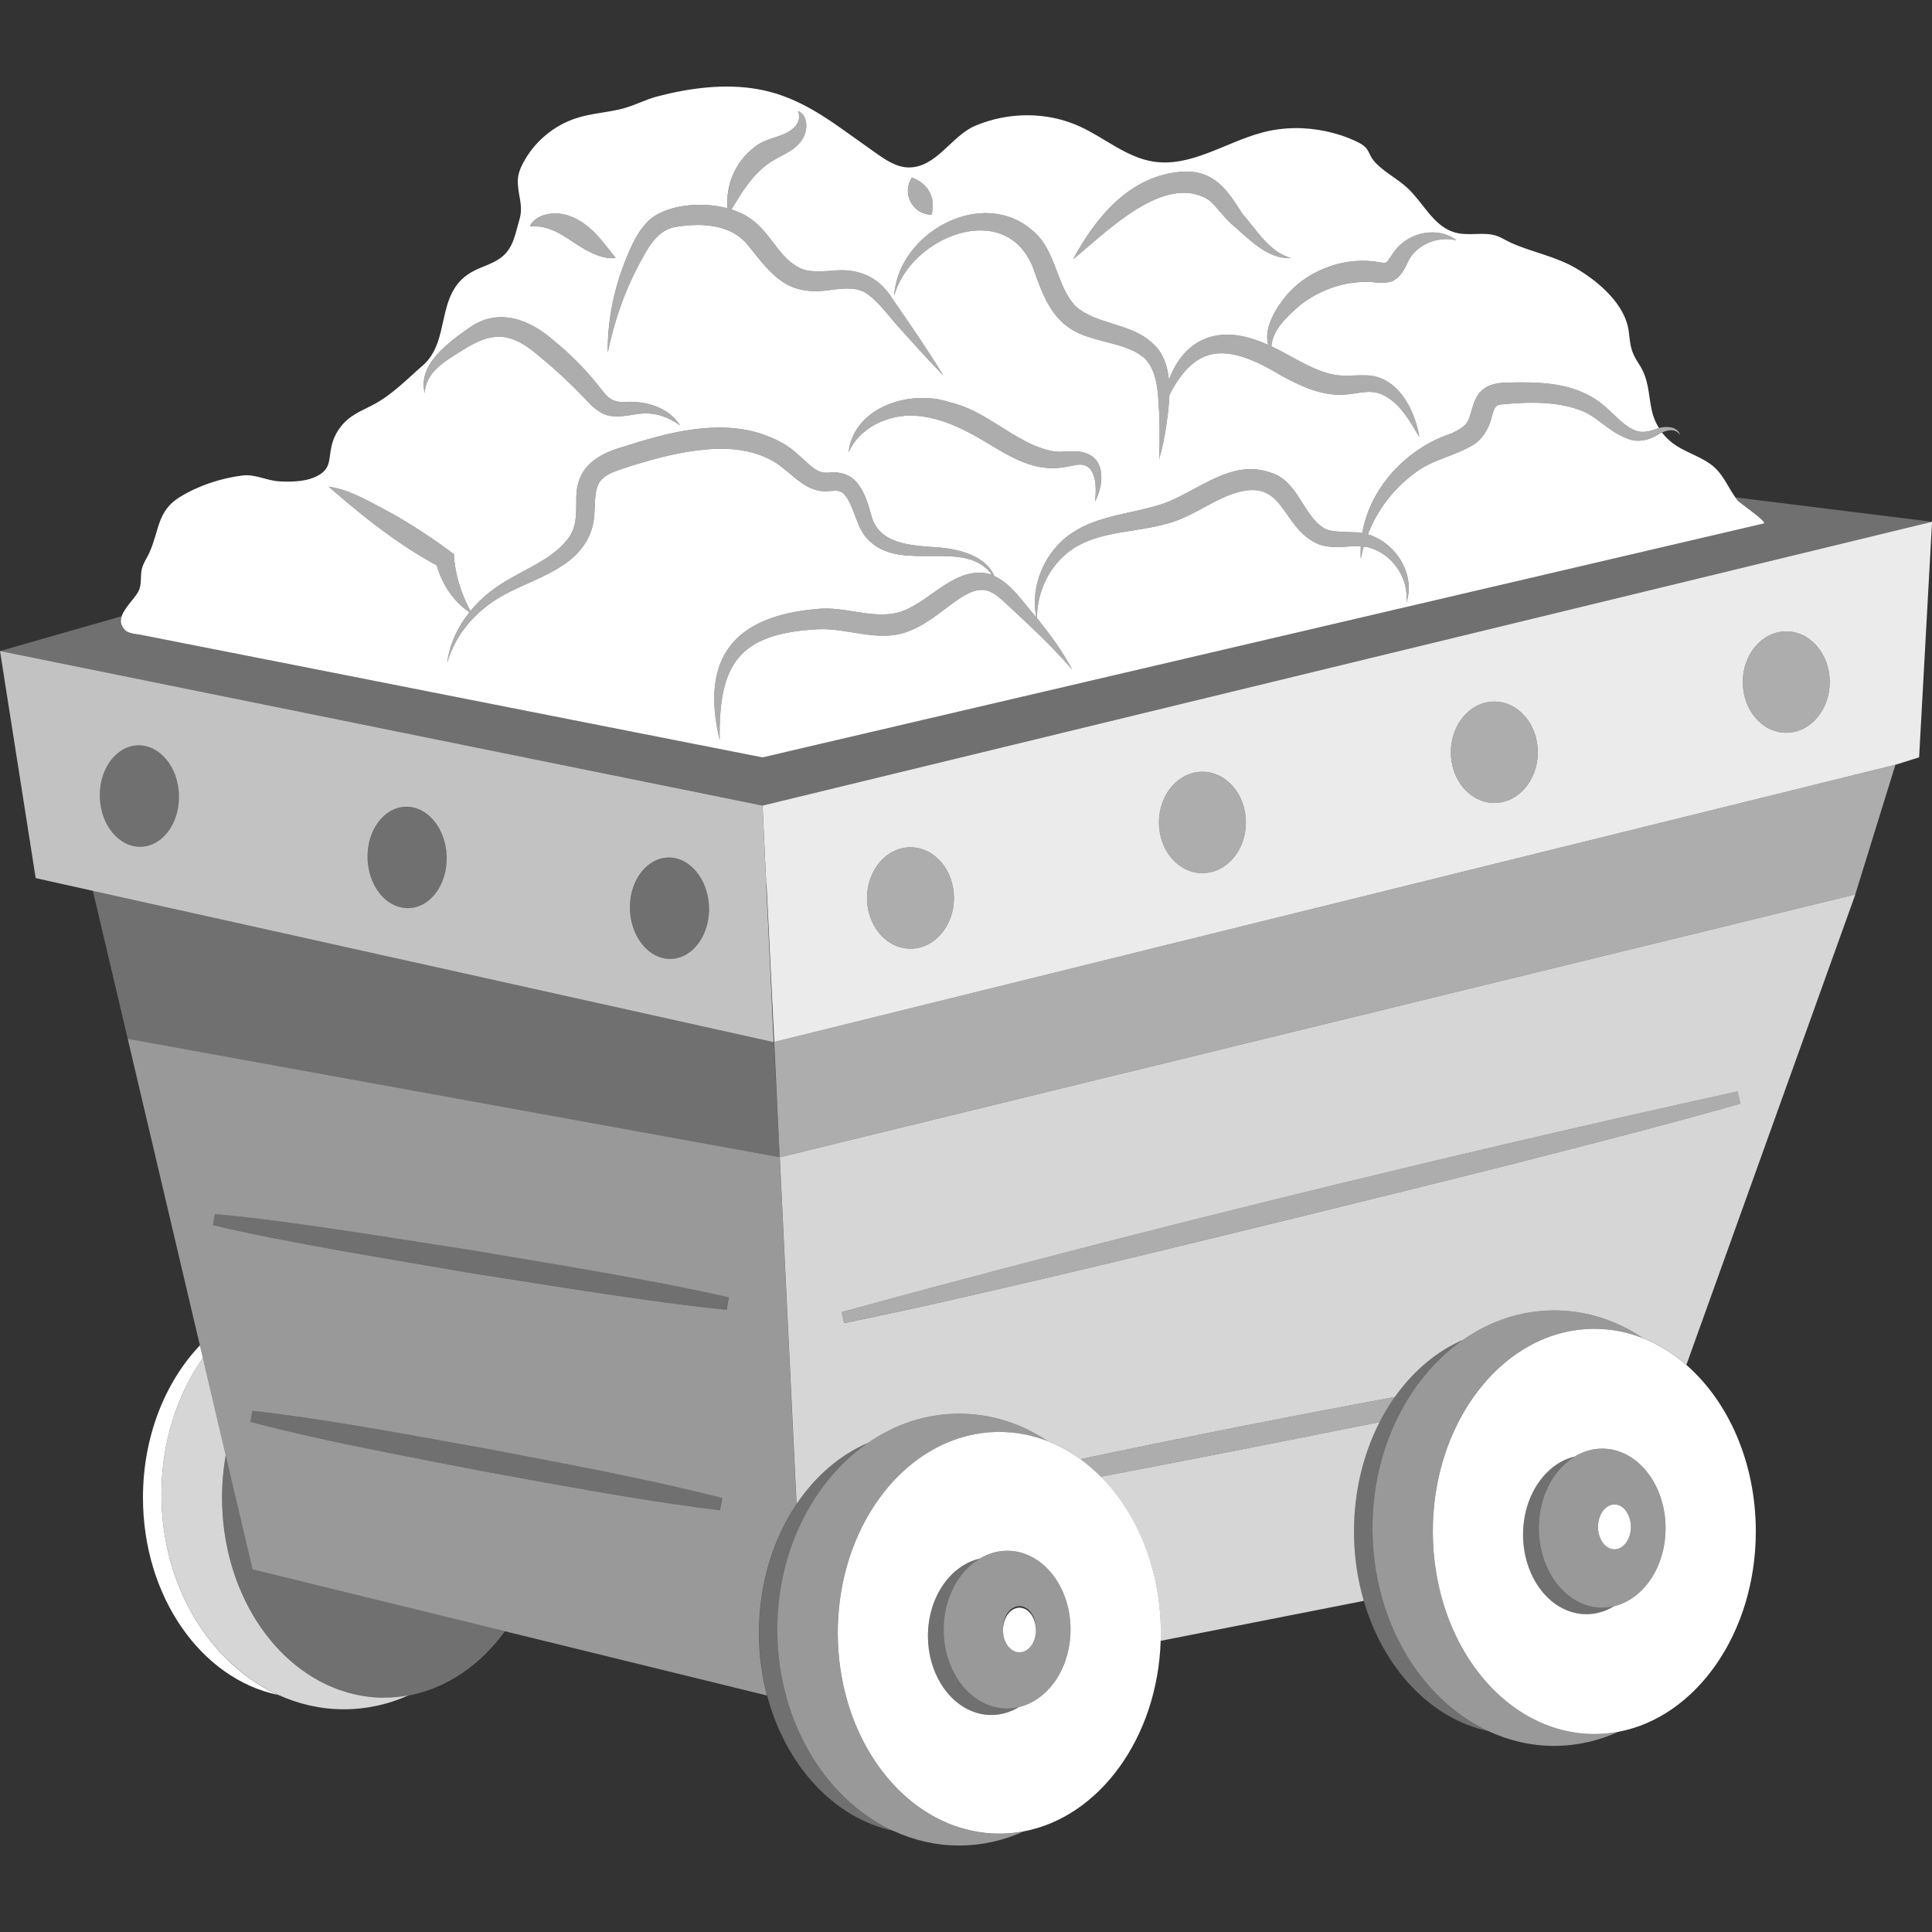 <svg viewBox="0 0 300 300" xmlns="http://www.w3.org/2000/svg"><rect x="0" y="0" width="300" height="300" fill="#333333" stroke="none"/><g fill="#fff"><path d="m 25.07 232.04 c 0 -8.04 2.41 -15.42 6.43 -21.18 l -.46 -1.95 c -5.41 5.7 -8.84 14.17 -8.84 23.64 0 15.39 9.06 28.15 20.96 30.63 -10.58 -4.84 -18.09 -16.95 -18.09 -31.13 z"/><path d="m 59.66 263.62 c -2.12 0 -4.18 -.33 -6.14 -.94 -10.94 -3.38 -19.04 -15.59 -19.04 -30.14 0 -2.26 .2 -4.46 .57 -6.59 l -3.55 -15.1 c -4.01 5.76 -6.43 13.14 -6.43 21.18 0 14.18 7.51 26.29 18.09 31.13 3.18 1.45 6.63 2.26 10.24 2.26 3.53 0 6.91 -.77 10.03 -2.16 -1.23 .23 -2.49 .35 -3.77 .35 z" opacity=".8"/><path d="m 75.69 252.63 l -7.88 -1.93 -28.57 -7 -4.18 -17.74 c -.37 2.12 -.57 4.33 -.57 6.59 0 14.55 8.1 26.75 19.04 30.14 1.97 .61 4.02 .94 6.14 .94 1.28 0 2.54 -.12 3.77 -.35 5.91 -1.1 11.15 -4.73 14.97 -9.98 l -2.71 -.67 z" opacity=".3"/><path d="m 121.09 179.69 l 2.6 53.86 c 2.9 -4.31 6.72 -7.63 11.09 -9.5 4.16 -2.87 8.99 -4.53 14.15 -4.53 5.01 0 9.7 1.55 13.77 4.27 1.78 .69 3.48 1.64 5.06 2.79 16.14 -3.4 32.59 -6.65 48.83 -9.66 2.83 -4 6.47 -7.09 10.59 -8.87 4.16 -2.9 8.99 -4.57 14.16 -4.57 5 0 9.69 1.56 13.76 4.3 2.44 .96 4.71 2.38 6.76 4.16 l 26.24 -73.06 -167 40.81 z m 114.53 .87 c -17.31 4.38 -52.2 12.94 -69.58 17.05 -11.62 2.72 -23.25 5.46 -34.96 7.84 l -.41 -1.7 c 44.57 -12.24 93.98 -24.32 139.12 -34.27 l .46 1.89 c -11.49 3.26 -23.06 6.23 -34.63 9.19 z" opacity=".8"/><path d="m 210.25 237.8 c 0 3.79 .54 7.42 1.52 10.78 l -31.56 6.21 c .02 -.42 .03 -.83 .03 -1.24 0 -9.8 -3.63 -18.53 -9.31 -24.25 12.5 -2.38 30.21 -5.85 43.3 -8.48 -2.51 4.9 -3.98 10.72 -3.98 16.98 z" opacity=".8"/><path d="m 123.67 233.59 l -2.59 -53.9 -101.25 -18.39 11.21 47.61 .46 1.95 3.55 15.1 4.18 17.74 28.57 7 7.88 1.93 2.71 .67 40.71 9.98 c -.81 -3.06 -1.25 -6.33 -1.25 -9.73 0 -7.59 2.18 -14.55 5.81 -19.96 z m -11.89 .92 c -9.06 -1.11 -18.04 -2.66 -27.02 -4.28 -1.04 -.19 -2.08 -.38 -3.12 -.57 -2.16 -.39 -4.32 -.79 -6.48 -1.18 -.96 -.19 -1.93 -.37 -2.89 -.56 -.74 -.14 -1.48 -.29 -2.22 -.43 -1.03 -.2 -2.07 -.4 -3.1 -.6 -4.54 -.88 -9.07 -1.77 -13.59 -2.72 -.47 -.1 -.94 -.2 -1.41 -.3 -4.38 -.94 -8.74 -1.95 -13.08 -3.09 l .32 -1.72 c 5.47 .62 10.9 1.44 16.32 2.34 .16 .03 .31 .05 .47 .08 2.62 .44 5.24 .89 7.85 1.36 1.39 .25 2.79 .5 4.18 .75 1.21 .22 2.43 .44 3.64 .66 1.39 .25 2.78 .5 4.18 .75 1.81 .35 3.63 .69 5.44 1.04 l 3.12 .6 c 9.29 1.78 18.57 3.64 27.76 5.96 l -.36 1.91 z m 1.05 -31.14 c -11.62 -1.13 -28.32 -3.92 -40.02 -5.74 -11.72 -2.05 -28.32 -4.66 -39.75 -7.4 l .28 -1.72 c 11.64 1.03 28.33 3.86 40.04 5.64 11.72 2.01 28.32 4.65 39.77 7.3 l -.31 1.92 z" opacity=".5"/><path d="m 121.08 179.62 l -.91 -17.81 h -.02 l -105.73 -23.49 5.41 22.98 101.25 18.39 z" opacity=".3"/><path d="m 119.85 155.66 l -.87 -18.32 -.58 -12.25 -118.4 -24 5.54 35.26 8.8 1.96 .07 .02 105.72 23.49 -.29 -6.15 z m -97.94 -24.18 c -3.39 .11 -6.26 -3.32 -6.4 -7.67 s 2.49 -7.96 5.88 -8.07 6.26 3.32 6.4 7.67 -2.49 7.96 -5.88 8.07 z m 47.31 3.49 c -.45 2.62 -1.93 4.75 -3.89 5.62 -.58 .26 -1.2 .41 -1.85 .43 -1.3 .04 -2.52 -.44 -3.54 -1.28 -1.43 -1.19 -2.46 -3.1 -2.77 -5.35 -.05 -.34 -.08 -.69 -.09 -1.04 -.14 -4.35 2.49 -7.96 5.88 -8.07 s 6.26 3.32 6.4 7.67 c .02 .7 -.03 1.37 -.14 2.01 z m 38.51 12.35 c -.98 .95 -2.18 1.54 -3.51 1.58 -1.99 .07 -3.79 -1.09 -4.97 -2.93 -.84 -1.3 -1.37 -2.94 -1.43 -4.74 -.06 -1.81 .37 -3.5 1.13 -4.85 1.06 -1.89 2.78 -3.15 4.75 -3.22 2.25 -.07 4.26 1.42 5.41 3.7 .58 1.15 .94 2.51 .99 3.97 .09 2.64 -.86 5.01 -2.37 6.49 z" opacity=".7"/><path d="m 300 81.02 l -181.59 44.07 -118.41 -24 18.91 -5.41 c -.25 .75 -.17 1.5 .59 2.22 .54 .51 1.83 .56 2.57 .71 1.95 .39 3.91 .77 5.87 1.16 6.18 1.21 12.36 2.43 18.54 3.65 15.52 3.06 31.04 6.13 46.56 9.19 8.45 1.67 16.9 3.33 25.37 5 .05 -.01 155.45 -36.32 155.47 -36.32 .72 -.16 -3.76 -3.22 -4.05 -3.57 -.13 -.16 -.24 -.33 -.36 -.49 l 30.54 3.79 z" opacity=".3"/><path d="m 109.12 136.87 c -1.14 -2.28 -3.16 -3.77 -5.41 -3.7 -1.98 .07 -3.69 1.32 -4.75 3.22 -.76 1.36 -1.19 3.04 -1.13 4.85 .06 1.8 .59 3.44 1.43 4.74 1.18 1.84 2.98 2.99 4.97 2.93 1.33 -.04 2.54 -.63 3.51 -1.58 1.51 -1.48 2.46 -3.84 2.37 -6.49 -.05 -1.46 -.41 -2.81 -.99 -3.97 z" opacity=".3"/><path d="m 62.97 125.29 c -3.39 .11 -6.02 3.72 -5.88 8.07 .01 .35 .05 .7 .09 1.04 .31 2.24 1.34 4.16 2.77 5.35 1.02 .85 2.24 1.33 3.54 1.28 .65 -.02 1.27 -.17 1.85 -.43 1.97 -.88 3.44 -3 3.89 -5.62 .11 -.65 .17 -1.32 .14 -2.01 -.14 -4.35 -3.01 -7.78 -6.4 -7.67 z" opacity=".3"/><path d="m 21.92 131.48 c 3.39 -.11 6.02 -3.72 5.88 -8.07 s -3.01 -7.78 -6.4 -7.67 -6.02 3.72 -5.88 8.07 3.01 7.78 6.4 7.67 z" opacity=".3"/><path d="m 120.81 174.15 l .27 5.54 167.01 -40.81 6.23 -20.13 -174.1 43.04 z" opacity=".6"/><path d="m 300 81.02 l -181.59 44.07 .58 12.25 h .04 l 1.06 21.78 h .01 l .13 2.67 174.1 -43.04 3.67 -1.15 2.01 -36.59 z m -22.63 17.02 c 3.73 0 6.75 3.52 6.75 7.87 s -3.02 7.87 -6.75 7.87 -6.75 -3.52 -6.75 -7.87 3.02 -7.87 6.75 -7.87 z m -45.33 10.9 c 3.73 0 6.75 3.52 6.75 7.87 s -3.02 7.87 -6.75 7.87 -6.75 -3.52 -6.75 -7.87 3.02 -7.87 6.75 -7.87 z m -45.33 10.9 c 3.73 0 6.75 3.52 6.75 7.87 s -3.02 7.87 -6.75 7.87 -6.75 -3.52 -6.75 -7.87 3.02 -7.87 6.75 -7.87 z m -45.33 11.73 c 3.73 0 6.75 3.52 6.75 7.87 s -3.02 7.87 -6.75 7.87 -6.75 -3.52 -6.75 -7.87 3.02 -7.87 6.75 -7.87 z" opacity=".9"/><ellipse cx="141.38" cy="139.44" opacity=".6" rx="6.75" ry="7.87"/><ellipse cx="186.71" cy="127.71" opacity=".6" rx="6.75" ry="7.87"/><ellipse cx="232.04" cy="116.81" opacity=".6" rx="6.75" ry="7.87"/><ellipse cx="277.37" cy="105.91" opacity=".6" rx="6.75" ry="7.87"/><path d="m 33.33 188.5 l -.28 1.72 c 11.43 2.74 28.03 5.35 39.75 7.4 11.71 1.82 28.4 4.61 40.02 5.74 l .31 -1.92 c -11.44 -2.64 -28.05 -5.28 -39.77 -7.3 -11.71 -1.78 -28.4 -4.61 -40.04 -5.64 z" opacity=".3"/><path d="m 84.38 226.63 c -1.04 -.2 -2.08 -.4 -3.12 -.6 -1.81 -.35 -3.63 -.69 -5.44 -1.04 -1.39 -.25 -2.78 -.5 -4.18 -.75 -1.21 -.22 -2.43 -.44 -3.64 -.66 -1.39 -.25 -2.79 -.5 -4.18 -.75 -2.62 -.47 -5.23 -.92 -7.85 -1.36 -.16 -.03 -.31 -.05 -.47 -.08 -5.42 -.9 -10.85 -1.71 -16.32 -2.34 l -.32 1.72 c 4.34 1.14 8.7 2.15 13.08 3.09 .47 .1 .94 .2 1.41 .3 4.52 .96 9.06 1.85 13.59 2.72 1.03 .2 2.07 .4 3.1 .6 .74 .14 1.48 .29 2.22 .43 .96 .19 1.93 .37 2.89 .56 2.16 .39 4.32 .79 6.48 1.18 l 3.12 .57 c 8.97 1.62 17.96 3.17 27.02 4.28 l .36 -1.91 c -9.19 -2.32 -18.46 -4.17 -27.76 -5.96 z" opacity=".3"/><path d="m 130.66 203.75 l .42 1.69 c 11.71 -2.37 23.33 -5.11 34.96 -7.83 17.37 -4.12 52.27 -12.67 69.58 -17.05 11.57 -2.96 23.13 -5.93 34.63 -9.19 l -.46 -1.89 c -45.14 9.95 -94.55 22.02 -139.12 34.27 z" opacity=".6"/><path d="m 216.58 216.92 c -.86 1.22 -1.65 2.52 -2.35 3.9 -13.09 2.63 -30.8 6.1 -43.3 8.48 -1 -1.01 -2.06 -1.92 -3.18 -2.72 16.14 -3.4 32.59 -6.65 48.83 -9.66 z" opacity=".6"/><path d="m 122.29 264.05 c -1.01 -3.45 -1.57 -7.16 -1.57 -11.01 0 -5.54 1.14 -10.76 3.14 -15.37 l .03 -.06 c 2.47 -5.66 6.26 -10.37 10.89 -13.57 -4.36 1.87 -8.18 5.19 -11.08 9.5 l -.02 .04 c -3.63 5.41 -5.81 12.37 -5.81 19.96 0 3.4 .44 6.67 1.25 9.73 2.86 10.86 10.38 19.08 19.62 21.02 -7.68 -3.54 -13.73 -10.96 -16.45 -20.24 z" opacity=".3"/><path d="m 149.05 283.8 c -8.06 -2.51 -14.58 -9.88 -17.42 -19.46 -1 -3.36 -1.54 -7 -1.54 -10.79 0 -6.85 1.78 -13.19 4.79 -18.33 .33 -.56 .66 -1.1 1.02 -1.63 3.35 -4.99 7.92 -8.66 13.15 -10.29 1.96 -.61 4.01 -.94 6.12 -.94 2.62 0 5.15 .5 7.53 1.43 -4.07 -2.71 -8.77 -4.27 -13.77 -4.27 -5.16 0 -9.99 1.66 -14.16 4.53 -4.63 3.2 -8.41 7.91 -10.89 13.57 l -.03 .06 c -2 4.6 -3.14 9.82 -3.14 15.37 0 3.86 .56 7.56 1.57 11.01 2.72 9.28 8.77 16.7 16.45 20.24 3.16 1.46 6.6 2.27 10.2 2.27 3.52 0 6.89 -.77 9.99 -2.17 -1.23 .23 -2.48 .35 -3.76 .35 -2.11 0 -4.16 -.33 -6.12 -.94 z" opacity=".5"/><path d="m 170.94 229.3 c -1 -1.01 -2.06 -1.92 -3.18 -2.73 -1.59 -1.15 -3.28 -2.09 -5.06 -2.79 -2.38 -.93 -4.91 -1.43 -7.53 -1.43 -2.11 0 -4.16 .33 -6.12 .94 -5.23 1.63 -9.8 5.3 -13.15 10.29 -.35 .53 -.69 1.07 -1.02 1.63 -3.01 5.15 -4.79 11.48 -4.79 18.33 0 3.79 .55 7.43 1.54 10.79 2.84 9.58 9.35 16.95 17.42 19.46 1.96 .61 4.01 .94 6.12 .94 1.28 0 2.53 -.12 3.76 -.35 11.75 -2.19 20.82 -14.52 21.3 -29.6 .01 -.41 .03 -.82 .03 -1.24 0 -9.79 -3.63 -18.53 -9.31 -24.25 z m -5.44 28.38 c -1.25 3.78 -3.97 6.61 -7.28 7.39 -1.3 .78 -2.74 1.23 -4.28 1.23 -3.18 0 -6.01 -1.89 -7.81 -4.81 -1.27 -2.06 -2.04 -4.64 -2.04 -7.44 0 -5.98 3.45 -10.96 8.02 -12.02 1.3 -.78 2.74 -1.23 4.28 -1.23 5.44 0 9.84 5.48 9.84 12.24 0 1.64 -.26 3.21 -.74 4.64 z"/><path d="m 156.39 265.28 c -3.01 0 -5.7 -1.69 -7.51 -4.34 -1.45 -2.13 -2.33 -4.89 -2.33 -7.91 0 -4.85 2.28 -9.03 5.57 -11.01 -4.56 1.07 -8.02 6.04 -8.02 12.02 0 2.8 .76 5.37 2.04 7.44 1.8 2.92 4.62 4.81 7.81 4.81 1.54 0 2.98 -.45 4.28 -1.23 -.59 .14 -1.2 .22 -1.83 .22 z" opacity=".3"/><path d="m 156.39 240.8 c -1.54 0 -2.98 .45 -4.28 1.23 -3.29 1.98 -5.57 6.16 -5.57 11.01 0 3.02 .88 5.77 2.33 7.91 1.81 2.65 4.5 4.34 7.51 4.34 .63 0 1.23 -.08 1.83 -.22 3.31 -.77 6.03 -3.6 7.28 -7.39 .47 -1.43 .74 -3 .74 -4.64 0 -6.76 -4.41 -12.24 -9.84 -12.24 z m 1.91 8.6 c 1.41 0 2.55 1.55 2.55 3.46 s -1.14 3.46 -2.55 3.46 -2.55 -1.55 -2.55 -3.46 1.14 -3.46 2.55 -3.46 z" opacity=".5"/><ellipse cx="158.3" cy="253.1" rx="2.55" ry="3.46"/><path d="m 231.13 268.81 c -8.97 -1.9 -16.32 -9.76 -19.36 -20.23 -.98 -3.36 -1.52 -6.99 -1.52 -10.78 0 -6.26 1.47 -12.08 3.98 -16.98 .7 -1.38 1.49 -2.68 2.35 -3.9 2.83 -4 6.47 -7.09 10.59 -8.87 -3.11 2.17 -5.84 5.03 -8.05 8.4 -.79 1.21 -1.51 2.48 -2.16 3.82 -2.44 5 -3.84 10.81 -3.84 17.02 0 3.75 .52 7.36 1.46 10.74 2.66 9.53 8.77 17.16 16.55 20.78 z" opacity=".3"/><path d="m 247.56 269.26 c 1.28 0 2.53 -.12 3.76 -.35 -3.11 1.41 -6.47 2.19 -9.99 2.19 -3.6 0 -7.04 -.82 -10.2 -2.29 -7.78 -3.62 -13.89 -11.25 -16.55 -20.78 -.94 -3.38 -1.46 -6.99 -1.46 -10.74 0 -6.21 1.4 -12.02 3.84 -17.02 .65 -1.34 1.37 -2.61 2.16 -3.82 2.21 -3.37 4.94 -6.23 8.05 -8.4 4.16 -2.9 8.99 -4.57 14.16 -4.57 5 0 9.69 1.56 13.76 4.3 -2.37 -.94 -4.9 -1.44 -7.53 -1.44 -2.11 0 -4.15 .33 -6.11 .94 -3.99 1.26 -7.6 3.71 -10.57 7.04 -1 1.12 -1.93 2.34 -2.78 3.65 -3.51 5.41 -5.61 12.31 -5.61 19.83 0 2.94 .33 5.79 .93 8.49 2.41 10.82 9.31 19.28 18.03 22.02 1.96 .62 4 .95 6.11 .95 z" opacity=".5"/><path d="m 261.85 211.94 c -2.05 -1.78 -4.32 -3.2 -6.76 -4.16 -2.37 -.94 -4.9 -1.44 -7.53 -1.44 -2.11 0 -4.15 .33 -6.11 .94 -3.99 1.26 -7.6 3.71 -10.57 7.04 -1 1.12 -1.93 2.34 -2.78 3.65 -3.51 5.41 -5.61 12.31 -5.61 19.83 0 2.94 .33 5.79 .93 8.49 2.41 10.82 9.31 19.28 18.03 22.02 1.96 .62 4 .95 6.11 .95 1.28 0 2.53 -.12 3.76 -.35 12.07 -2.28 21.32 -15.34 21.32 -31.11 0 -10.72 -4.27 -20.18 -10.79 -25.86 z m -11.23 37.47 c -1.3 .79 -2.75 1.24 -4.28 1.24 -3.94 0 -7.34 -2.91 -8.91 -7.11 -.59 -1.59 -.93 -3.36 -.93 -5.23 0 -6.04 3.45 -11.06 8.01 -12.13 1.3 -.79 2.74 -1.24 4.28 -1.24 2.76 0 5.26 1.43 7.05 3.74 1.72 2.22 2.79 5.26 2.79 8.61 0 6.03 -3.45 11.05 -8.01 12.12 z"/><path d="m 250.62 249.41 c -1.3 .79 -2.75 1.24 -4.28 1.24 -3.94 0 -7.34 -2.91 -8.91 -7.11 -.59 -1.59 -.93 -3.36 -.93 -5.23 0 -6.04 3.45 -11.06 8.01 -12.13 -3.29 2 -5.56 6.21 -5.56 11.11 0 2.07 .41 4.01 1.13 5.73 1.64 3.93 4.92 6.62 8.71 6.62 .62 0 1.23 -.09 1.83 -.23 z" opacity=".3"/><path d="m 255.84 228.68 c -1.79 -2.31 -4.29 -3.74 -7.05 -3.74 -1.54 0 -2.98 .45 -4.28 1.24 -3.29 2 -5.56 6.21 -5.56 11.11 0 2.07 .41 4.01 1.13 5.73 1.64 3.93 4.92 6.62 8.71 6.62 .62 0 1.23 -.09 1.83 -.23 4.56 -1.07 8.01 -6.09 8.01 -12.12 0 -3.35 -1.07 -6.39 -2.79 -8.61 z m -4.19 11.64 c -.29 .17 -.62 .26 -.95 .26 -1.42 0 -2.56 -1.56 -2.56 -3.48 0 -1.93 1.14 -3.49 2.56 -3.49 1.17 0 2.15 1.08 2.45 2.55 .06 .3 .1 .61 .1 .94 0 1.46 -.66 2.71 -1.6 3.22 z" opacity=".5"/><path d="m 253.25 237.1 c 0 1.46 -.66 2.71 -1.6 3.22 -.29 .17 -.62 .26 -.95 .26 -1.42 0 -2.56 -1.56 -2.56 -3.48 0 -1.93 1.14 -3.49 2.56 -3.49 1.17 0 2.15 1.08 2.45 2.55 .06 .3 .1 .61 .1 .94 z"/><path d="m 269.82 77.72 c -.13 -.16 -.24 -.33 -.36 -.49 -1.26 -1.76 -1.95 -3.8 -3.88 -5.18 -1.81 -1.29 -4.05 -1.89 -5.84 -3.23 -.63 -.47 -1.19 -1.04 -1.67 -1.66 -.22 .09 -.43 .2 -.62 .32 -1.2 .81 -2.98 1.25 -4.44 .74 -3.03 -1.03 -4.87 -3.38 -7.09 -4.3 -3.87 -1.71 -8.91 -1.52 -13.12 -1.09 -.85 .3 -.85 .99 -1.19 1.98 -.28 1.46 -1.44 3.46 -2.84 4.26 -1.48 .9 -3.03 1.45 -4.55 2.04 -1.63 .63 -3.22 1.29 -4.65 2.44 -3.15 2.32 -5.68 5.59 -7.17 9.42 4.3 1.28 7.44 6.15 6 10.57 .35 -4.04 -2.41 -7.71 -6.08 -8.59 -.19 -.04 -.38 -.05 -.56 -.07 -.18 .61 -.33 1.24 -.45 1.88 -.05 -.65 -.04 -1.29 -.01 -1.94 -2.07 -.13 -3.97 .52 -6.41 -.26 -6.43 -2.57 -5.06 -11.39 -14.5 -7.49 -2.92 1.23 -5.75 3.32 -8.97 4.18 -4.88 1.42 -9.55 1.14 -13.9 3.41 -4.03 2.19 -6.48 6.61 -6.51 11.31 .03 .03 .05 .05 .07 .08 1.99 2.48 3.91 5.07 5.39 7.89 -2.09 -2.4 -4.29 -4.63 -6.59 -6.79 l -3.45 -3.24 c -1.13 -1.06 -2.24 -2.04 -3.35 -2.25 -1.05 -.24 -2.27 .18 -3.48 .89 -2.68 1.64 -4.98 4.01 -8.08 5.29 -4.79 2.17 -9.77 -.4 -14.62 -.13 -12.21 .69 -15.32 5.37 -15.15 17.21 -3.03 -12.68 2.15 -19.22 15.02 -20.35 4.53 -.55 9.23 1.9 13.51 .27 4.37 -1.67 8.22 -7.08 13.5 -5.68 .1 .03 .18 .09 .28 .13 -4.07 -5.71 -13.69 -.47 -18.83 -5.1 -2.36 -1.87 -2.39 -5.5 -4.21 -7.54 -.73 -.58 -1.21 -.45 -2.28 -.4 -3.5 .42 -5.76 -2.79 -8.29 -4.4 -3.2 -2.01 -7.06 -2.4 -10.94 -2.05 -2.81 .25 -5.62 .88 -8.19 1.57 -2.07 .59 -4.5 1.27 -6.41 2.07 -.57 .27 -1.03 .57 -1.39 .92 -.21 .21 -.4 .43 -.53 .67 -.92 1.83 -.41 4.26 -.93 6.47 -.57 2.65 -2.47 4.88 -4.66 6.27 -2.96 1.99 -6.49 3.08 -9.48 4.79 -3.9 2.2 -7.18 5.82 -8.48 10.36 .36 -2.89 1.64 -5.58 3.46 -7.86 -1.27 -.84 -2.36 -1.97 -3.24 -3.26 -.82 -1.21 -1.43 -2.57 -1.84 -4.01 -2.32 -1.25 -4.55 -2.66 -6.69 -4.17 -3.53 -2.48 -6.86 -5.24 -10.12 -8.06 3.59 .51 6.76 2.58 9.93 4.21 1.48 .84 2.93 1.73 4.36 2.66 1.76 1.14 3.49 2.34 5.17 3.61 .17 3.1 1.1 6.03 2.57 8.84 1.16 -1.41 2.53 -2.66 4.02 -3.69 3.65 -2.58 8.52 -4.06 11.17 -7.57 1.32 -1.82 1.24 -3.66 1.26 -5.94 -.02 -.82 .05 -1.55 .19 -2.22 .75 -3.51 3.65 -5.13 7.35 -6.16 6.62 -2.15 14.31 -4.14 21.1 -1.97 1.39 .45 2.74 1.05 4.03 1.87 2.25 1.46 3.71 3.58 5.22 4.05 .38 .13 .69 .16 1.25 .15 4.5 -.5 5.67 3.1 6.66 6.6 1.18 4.72 6.63 4.71 10.76 5.03 3.09 .3 7.06 1.34 8.34 4.41 2.87 1.35 4.48 4.16 6.55 6.44 -1.04 -4.8 1.27 -10.29 5.45 -13.07 4.13 -2.84 9.73 -3.08 14.1 -4.56 5.44 -1.86 10.65 -7.14 16.91 -4.83 4.25 1.31 5 6.89 8.4 8.71 1.11 .51 2.68 .42 4.38 .51 .46 0 .91 .05 1.35 .13 .84 -4.89 3.8 -9.3 7.84 -12.32 1.83 -1.37 3.88 -2.46 6.05 -3.16 1.14 -.54 2.08 -1.12 2.49 -1.85 .75 -1.48 .79 -3.92 2.54 -5.09 1.09 -.86 2.8 -.94 3.91 -.95 4.29 -.1 8.92 -.02 12.77 2.22 2.75 1.56 4.26 4.04 6.44 5.07 1.16 .59 2.27 .41 3.51 -.05 .16 -.07 .33 -.13 .52 -.18 -.52 -.83 -.89 -1.74 -1.1 -2.7 -.01 -.02 -.01 -.05 -.02 -.07 -.56 -2.68 -.43 -4.81 -2 -7.19 -1.29 -1.95 -1.3 -2.84 -1.57 -5.03 -.52 -4.22 -4.7 -7.76 -8.15 -9.79 -3.21 -1.89 -6.73 -2.46 -10.06 -3.95 -1.33 -.6 -2 -1.23 -3.54 -1.37 -1.88 -.17 -3.74 .28 -5.58 -.37 -3.1 -1.09 -4.6 -4.53 -7.01 -6.78 -1.51 -1.41 -3.42 -2.36 -4.88 -3.83 -1.35 -1.34 -.81 -2.24 -2.66 -3.21 -1.59 -.82 -3.34 -1.39 -5.08 -1.77 -3.26 -.71 -6.68 -.69 -9.91 .17 -5.72 1.51 -11.11 5.44 -16.96 4.52 -4.17 -.66 -7.52 -3.66 -11.36 -5.43 -5.12 -2.35 -11.13 -2.31 -16.29 -.13 -3.64 1.53 -5.98 6.43 -10.24 6.47 -1.93 .02 -3.65 -1.15 -5.23 -2.27 -1.74 -1.24 -3.49 -2.48 -5.23 -3.72 -4.04 -2.87 -8.05 -5.26 -12.98 -6.15 -5.14 -.93 -10.69 -.2 -15.7 1.12 -1.94 .5 -3.66 1.49 -5.65 1.96 -2.26 .54 -4.6 .68 -6.82 1.38 -3.55 1.12 -6.62 3.69 -8.35 6.99 -.44 .82 -.79 1.71 -.82 2.64 -.06 2.43 .94 3.85 .23 6.22 -.61 2.03 -.88 4.16 -2.59 5.63 -1.41 1.21 -3.35 1.57 -4.94 2.52 -5.61 3.33 -3.01 10.57 -7.49 14.46 -2.47 2.14 -4.71 4.51 -7.65 6.06 -1.29 .68 -2.66 1.24 -3.81 2.15 -1.34 1.07 -2.3 2.6 -2.68 4.27 -.45 2.02 -.08 3.35 -1.88 4.46 -1.74 1.07 -4.19 1.14 -6.17 1.03 -2.11 -.12 -3.76 -1.17 -5.83 -.91 -3.36 .43 -6.8 1.57 -9.69 3.35 -3.54 2.18 -3.16 5.22 -4.73 8.66 -.38 .83 -.93 1.59 -1.15 2.48 -.26 1.05 -.02 2.21 -.41 3.22 -.45 1.18 -2.23 2.66 -2.72 4.13 -.25 .75 -.17 1.5 .59 2.22 .54 .51 1.83 .56 2.57 .71 1.95 .39 3.91 .77 5.87 1.16 6.18 1.21 12.36 2.43 18.54 3.65 15.52 3.06 31.04 6.13 46.56 9.19 8.45 1.67 16.9 3.33 25.37 5 .05 -.01 155.45 -36.32 155.47 -36.32 .72 -.16 -3.76 -3.22 -4.05 -3.57 z m -99.78 .15 c .28 -2.42 .23 -6.44 -3.21 -5.62 -.87 .15 -1.97 .43 -3.17 .45 -4.53 .08 -8.27 -2.76 -11.86 -4.8 -1.34 -.76 -2.72 -1.46 -4.12 -2.02 -2.15 -.85 -4.35 -1.39 -6.59 -1.35 -1.77 .06 -3.55 .52 -5.13 1.35 -1.79 .95 -3.31 2.39 -4.19 4.34 .19 -1.7 .85 -3.14 1.83 -4.34 3.07 -3.77 9.29 -4.99 13.88 -3.42 2.67 .6 5.02 1.99 7.32 3.42 2.88 1.8 5.69 3.69 8.95 4.23 1.57 .18 3.16 -.31 4.77 .22 3.32 1.07 2.78 5.17 1.52 7.54 z m 13.49 -51.21 c 5.04 -.32 7.11 2.95 9.34 6.47 2.21 2.52 4.23 6.02 7.6 6.94 -3.71 .23 -6.71 -3.15 -9.31 -5.35 -1.46 -1.36 -2.43 -2.9 -3.56 -3.74 -6.89 -4.14 -15.84 5.12 -20.97 9.28 3.47 -6.47 8.83 -13.04 16.9 -13.6 z m -41.92 .91 c 2.56 .94 3.72 3.12 3.05 5.77 -2.95 -.01 -4.69 -3.33 -3.05 -5.77 z m 18.9 8.39 c 3.54 3.09 3.49 8.39 6.49 11.58 3.27 2.9 8.43 2.56 11.84 5.65 1.75 1.45 2.46 3.61 2.68 5.8 1.92 -5.35 6.41 -8.48 13.02 -6.35 .82 .25 1.6 .56 2.37 .9 -.73 -2.78 1.39 -6 3.15 -8.03 3.52 -3.83 9.18 -5.77 14.34 -4.75 .54 .05 .58 .16 .91 -.07 .33 -.27 .69 -.96 1.27 -1.74 2.38 -3.14 6.95 -3.71 9.58 -1.64 -3.17 -.73 -6.24 .86 -7.4 3.08 -.46 .99 -1.36 3.07 -3.01 3.4 -1.52 .34 -2.54 -.12 -3.94 -.01 -3.6 .06 -7.08 1.38 -9.96 3.63 -1.86 1.62 -4.23 3.72 -4.43 6.36 2.92 1.38 5.58 3.23 8.56 4.13 2.03 .67 3.68 .35 5.9 .38 5.07 -.08 7.82 5.27 8.51 9.56 -1.57 -2.6 -3.11 -5.46 -5.9 -6.63 -1.91 -.77 -3.59 -.07 -5.72 .07 -3.48 .26 -6.96 -1.39 -9.79 -2.95 -8.37 -5.04 -13.23 -5.05 -17.39 2.98 -.02 .37 -.04 .73 -.07 1.08 -.08 1.17 -.22 2.34 -.39 3.49 -.26 1.84 -.62 3.65 -1.14 5.42 .07 -1.82 .1 -3.62 .06 -5.42 -.02 -1.16 -.07 -2.33 -.16 -3.49 -.15 -2.93 -.68 -5.81 -2.71 -7.2 -2.25 -1.6 -5.22 -1.88 -7.95 -2.81 -5.59 -1.58 -7.13 -6.01 -8.86 -10.92 -4.33 -10.67 -19.07 -4.66 -21.52 4.48 .55 -9.76 13.75 -17.16 21.66 -9.98 z m -63.39 4.46 c .96 -2.32 2.02 -4.9 4.12 -6.6 2.87 -2.07 7.78 -2.53 11.72 -1.48 -.29 -3.55 1.21 -7.21 4.14 -9.44 1.98 -1.73 4.96 -1.45 6.53 -3.46 .4 -.58 .68 -1.33 .28 -2.22 1.62 .67 1.54 3 .74 4.32 -1.25 2.09 -3.85 2.69 -5.56 4.03 -2.39 1.79 -3.91 4.31 -5.51 6.95 1.21 .39 2.31 .92 3.19 1.61 3.09 2.2 4.53 6.61 8.11 7.75 1.17 .35 2.65 .27 4.26 .17 3.9 -.46 7.19 .77 9.34 4.19 2.65 3.83 5.58 8.07 7.99 12.04 -2.25 -2.3 -4.39 -4.69 -6.54 -7.08 -1.65 -1.69 -4.2 -5.49 -6.39 -6.13 -1.18 -.39 -2.6 -.28 -4.16 -.11 -6.97 1.17 -9.23 -1.89 -13.14 -6.77 -2.69 -3.52 -7.67 -3.62 -11.61 -2.9 -2.87 .67 -4.18 3.56 -5.54 6.03 -2.21 4.21 -3.72 8.69 -4.71 13.39 -.07 -4.85 .94 -9.76 2.74 -14.29 z m -11.03 -7.28 c 2.88 -.05 5.41 1.89 7.11 3.92 .83 .95 1.53 1.89 2.42 3.01 -1.44 .16 -2.84 -.35 -4.01 -.94 -3.26 -1.62 -5.43 -4.26 -9.34 -3.98 .64 -1.38 2.36 -2.01 3.82 -2.01 z m -13.11 17.68 c 4.56 -3.14 9.39 -1.13 13.04 2.08 2.49 2.04 4.79 4.33 6.8 6.85 1.33 1.65 1.85 2.7 4.07 2.68 3.21 -.26 6.96 .75 8.7 3.63 -1.69 -1.27 -3.67 -1.94 -5.58 -1.87 -2.09 .09 -4.7 1.13 -6.77 -.18 -1.2 -.7 -1.94 -1.63 -2.62 -2.33 -2.11 -2.2 -4.34 -4.29 -6.7 -6.21 -4.48 -3.94 -7.42 -4.17 -12.32 -.94 -2.48 1.54 -5.47 3.22 -5.65 6.51 -1.13 -4.52 3.82 -7.93 7.03 -10.22 z"/><path d="m 260.91 67.59 c -.65 -1.05 -1.84 -.89 -2.84 -.43 -.22 .09 -.43 .2 -.62 .32 -1.2 .81 -2.98 1.25 -4.44 .74 -3.03 -1.03 -4.87 -3.38 -7.09 -4.3 -3.87 -1.71 -8.91 -1.52 -13.12 -1.09 -.85 .3 -.85 .99 -1.19 1.98 -.28 1.46 -1.44 3.46 -2.84 4.26 -1.48 .9 -3.03 1.45 -4.55 2.04 -1.63 .63 -3.22 1.29 -4.65 2.44 -3.15 2.32 -5.68 5.59 -7.17 9.42 4.3 1.28 7.44 6.15 6 10.57 .35 -4.04 -2.41 -7.71 -6.08 -8.59 -.19 -.04 -.38 -.05 -.56 -.07 -.18 .61 -.33 1.24 -.45 1.88 -.05 -.65 -.04 -1.29 -.01 -1.94 -2.07 -.13 -3.97 .52 -6.41 -.26 -6.43 -2.57 -5.06 -11.39 -14.5 -7.49 -2.92 1.23 -5.75 3.32 -8.97 4.18 -4.88 1.42 -9.55 1.14 -13.9 3.41 -4.03 2.19 -6.48 6.61 -6.51 11.31 .03 .03 .05 .05 .07 .08 1.99 2.48 3.91 5.07 5.39 7.89 -2.09 -2.4 -4.29 -4.63 -6.59 -6.79 l -3.45 -3.24 c -1.13 -1.06 -2.24 -2.04 -3.35 -2.25 -1.05 -.24 -2.27 .18 -3.48 .89 -2.68 1.64 -4.98 4.01 -8.08 5.29 -4.79 2.17 -9.77 -.4 -14.62 -.13 -12.21 .69 -15.32 5.37 -15.15 17.21 -3.03 -12.68 2.15 -19.22 15.02 -20.35 4.53 -.55 9.23 1.9 13.51 .27 4.37 -1.67 8.22 -7.08 13.5 -5.68 .1 .03 .18 .09 .28 .13 -4.07 -5.71 -13.69 -.47 -18.83 -5.1 -2.36 -1.87 -2.39 -5.5 -4.21 -7.54 -.73 -.58 -1.21 -.45 -2.28 -.4 -3.5 .42 -5.76 -2.79 -8.29 -4.4 -3.2 -2.01 -7.06 -2.4 -10.94 -2.05 -2.81 .25 -5.62 .88 -8.19 1.57 -2.07 .59 -4.5 1.27 -6.41 2.07 -.57 .27 -1.03 .57 -1.39 .92 -.21 .21 -.4 .43 -.53 .67 -.92 1.83 -.41 4.26 -.93 6.47 -.57 2.65 -2.47 4.88 -4.66 6.27 -2.96 1.99 -6.49 3.08 -9.48 4.79 -3.9 2.2 -7.18 5.82 -8.48 10.36 .36 -2.89 1.64 -5.58 3.46 -7.86 -1.27 -.84 -2.36 -1.97 -3.24 -3.26 -.82 -1.21 -1.43 -2.57 -1.84 -4.01 -2.32 -1.25 -4.55 -2.66 -6.69 -4.17 -3.53 -2.48 -6.86 -5.24 -10.12 -8.06 3.59 .51 6.76 2.58 9.93 4.21 1.48 .84 2.93 1.73 4.36 2.66 1.76 1.14 3.49 2.34 5.17 3.61 .17 3.1 1.1 6.03 2.57 8.84 1.16 -1.41 2.53 -2.66 4.02 -3.69 3.65 -2.58 8.52 -4.06 11.17 -7.57 1.32 -1.82 1.24 -3.66 1.26 -5.94 -.02 -.82 .05 -1.55 .19 -2.22 .75 -3.51 3.65 -5.13 7.35 -6.16 6.62 -2.15 14.31 -4.14 21.1 -1.97 1.39 .45 2.74 1.05 4.03 1.87 2.25 1.46 3.71 3.58 5.22 4.05 .38 .13 .69 .16 1.25 .15 4.5 -.5 5.67 3.1 6.66 6.6 1.18 4.72 6.63 4.71 10.76 5.03 3.09 .3 7.06 1.34 8.34 4.41 2.87 1.35 4.48 4.16 6.55 6.44 -1.04 -4.8 1.27 -10.29 5.45 -13.07 4.13 -2.84 9.73 -3.08 14.1 -4.56 5.44 -1.86 10.65 -7.14 16.91 -4.83 4.25 1.31 5 6.89 8.4 8.71 1.11 .51 2.68 .42 4.38 .51 .46 0 .91 .05 1.35 .13 .84 -4.89 3.8 -9.3 7.84 -12.32 1.83 -1.37 3.88 -2.46 6.05 -3.16 1.14 -.54 2.08 -1.12 2.49 -1.85 .75 -1.48 .79 -3.92 2.54 -5.09 1.09 -.86 2.8 -.94 3.91 -.95 4.29 -.1 8.92 -.02 12.77 2.22 2.75 1.56 4.26 4.04 6.44 5.07 1.16 .59 2.27 .41 3.51 -.05 .16 -.07 .33 -.13 .52 -.18 1.22 -.33 2.92 -.24 3.31 1.13 z" opacity=".6"/><path d="m 105.6 66.06 c -1.69 -1.27 -3.67 -1.94 -5.58 -1.87 -2.09 .09 -4.7 1.13 -6.77 -.18 -1.2 -.7 -1.94 -1.63 -2.62 -2.33 -2.11 -2.2 -4.34 -4.29 -6.7 -6.21 -4.48 -3.94 -7.42 -4.17 -12.32 -.94 -2.48 1.54 -5.47 3.22 -5.65 6.51 -1.13 -4.52 3.82 -7.93 7.03 -10.22 4.56 -3.14 9.39 -1.13 13.04 2.08 2.49 2.04 4.79 4.33 6.8 6.85 1.33 1.65 1.85 2.7 4.07 2.68 3.21 -.26 6.96 .75 8.7 3.63 z" opacity=".6"/><path d="m 170.04 77.87 c .28 -2.42 .23 -6.44 -3.21 -5.62 -.87 .15 -1.97 .43 -3.17 .45 -4.53 .08 -8.27 -2.76 -11.86 -4.8 -1.34 -.76 -2.72 -1.46 -4.12 -2.02 -2.15 -.85 -4.35 -1.39 -6.59 -1.35 -1.77 .06 -3.55 .52 -5.13 1.35 -1.79 .95 -3.31 2.39 -4.19 4.34 .19 -1.7 .85 -3.14 1.83 -4.34 3.07 -3.77 9.29 -4.99 13.88 -3.42 2.67 .6 5.02 1.99 7.32 3.42 2.88 1.8 5.69 3.69 8.95 4.23 1.57 .18 3.16 -.31 4.77 .22 3.32 1.07 2.78 5.17 1.52 7.54 z" opacity=".6"/><path d="m 146.48 58.28 c -2.25 -2.3 -4.39 -4.69 -6.54 -7.08 -1.65 -1.69 -4.2 -5.49 -6.39 -6.13 -1.18 -.39 -2.6 -.28 -4.16 -.11 -6.97 1.17 -9.23 -1.89 -13.14 -6.77 -2.69 -3.52 -7.67 -3.62 -11.61 -2.9 -2.87 .67 -4.18 3.56 -5.54 6.03 -2.21 4.21 -3.72 8.69 -4.71 13.39 -.07 -4.85 .94 -9.76 2.74 -14.29 .96 -2.32 2.02 -4.9 4.12 -6.6 2.87 -2.07 7.78 -2.53 11.72 -1.48 -.29 -3.55 1.21 -7.21 4.14 -9.44 1.98 -1.73 4.96 -1.45 6.53 -3.46 .4 -.58 .68 -1.33 .28 -2.22 1.62 .67 1.54 3 .74 4.32 -1.25 2.09 -3.85 2.69 -5.56 4.03 -2.39 1.79 -3.91 4.31 -5.51 6.95 1.21 .39 2.31 .92 3.19 1.61 3.09 2.2 4.53 6.61 8.11 7.75 1.17 .35 2.65 .27 4.26 .17 3.9 -.46 7.19 .77 9.34 4.19 2.65 3.83 5.58 8.07 7.99 12.04 z" opacity=".6"/><path d="m 95.63 40.07 c -1.44 .16 -2.84 -.35 -4.01 -.94 -3.26 -1.62 -5.43 -4.26 -9.34 -3.98 .64 -1.38 2.36 -2.01 3.82 -2.01 2.88 -.05 5.41 1.89 7.11 3.92 .83 .95 1.53 1.89 2.42 3.01 z" opacity=".6"/><path d="m 197.42 53.77 c 2.92 1.38 5.58 3.23 8.56 4.13 2.03 .67 3.68 .35 5.9 .38 5.07 -.08 7.82 5.27 8.51 9.56 -1.57 -2.6 -3.11 -5.46 -5.9 -6.63 -1.91 -.77 -3.59 -.07 -5.72 .07 -3.48 .26 -6.96 -1.39 -9.79 -2.95 -8.37 -5.04 -13.23 -5.05 -17.39 2.98 -.02 .37 -.04 .73 -.07 1.08 -.08 1.17 -.22 2.34 -.39 3.49 -.26 1.84 -.62 3.65 -1.14 5.42 .07 -1.82 .1 -3.62 .06 -5.42 -.02 -1.16 -.07 -2.33 -.16 -3.49 -.15 -2.93 -.68 -5.81 -2.71 -7.2 -2.25 -1.6 -5.22 -1.88 -7.95 -2.81 -5.59 -1.58 -7.13 -6.01 -8.86 -10.92 -4.33 -10.67 -19.07 -4.66 -21.52 4.48 .55 -9.76 13.75 -17.16 21.66 -9.98 3.54 3.09 3.49 8.39 6.49 11.58 3.27 2.9 8.43 2.56 11.84 5.65 1.75 1.45 2.46 3.61 2.68 5.8 1.92 -5.35 6.41 -8.48 13.02 -6.35 .82 .25 1.6 .56 2.37 .9 -.73 -2.78 1.39 -6 3.15 -8.03 3.52 -3.83 9.18 -5.77 14.34 -4.75 .54 .05 .58 .16 .91 -.07 .33 -.27 .69 -.96 1.27 -1.74 2.38 -3.14 6.95 -3.71 9.58 -1.64 -3.17 -.73 -6.24 .86 -7.4 3.08 -.46 .99 -1.36 3.07 -3.01 3.4 -1.52 .34 -2.54 -.12 -3.94 -.01 -3.6 .06 -7.08 1.38 -9.96 3.63 -1.86 1.62 -4.23 3.72 -4.43 6.36 z" opacity=".6"/><path d="m 200.47 40.07 c -3.71 .23 -6.71 -3.15 -9.31 -5.35 -1.46 -1.36 -2.43 -2.9 -3.56 -3.74 -6.89 -4.14 -15.84 5.12 -20.97 9.28 3.47 -6.47 8.83 -13.04 16.9 -13.6 5.04 -.32 7.11 2.95 9.34 6.47 2.21 2.52 4.23 6.02 7.6 6.94 z" opacity=".6"/><path d="m 144.67 33.34 c -2.95 -.01 -4.69 -3.33 -3.05 -5.77 2.56 .94 3.72 3.12 3.05 5.77 z" opacity=".6"/></g></svg>